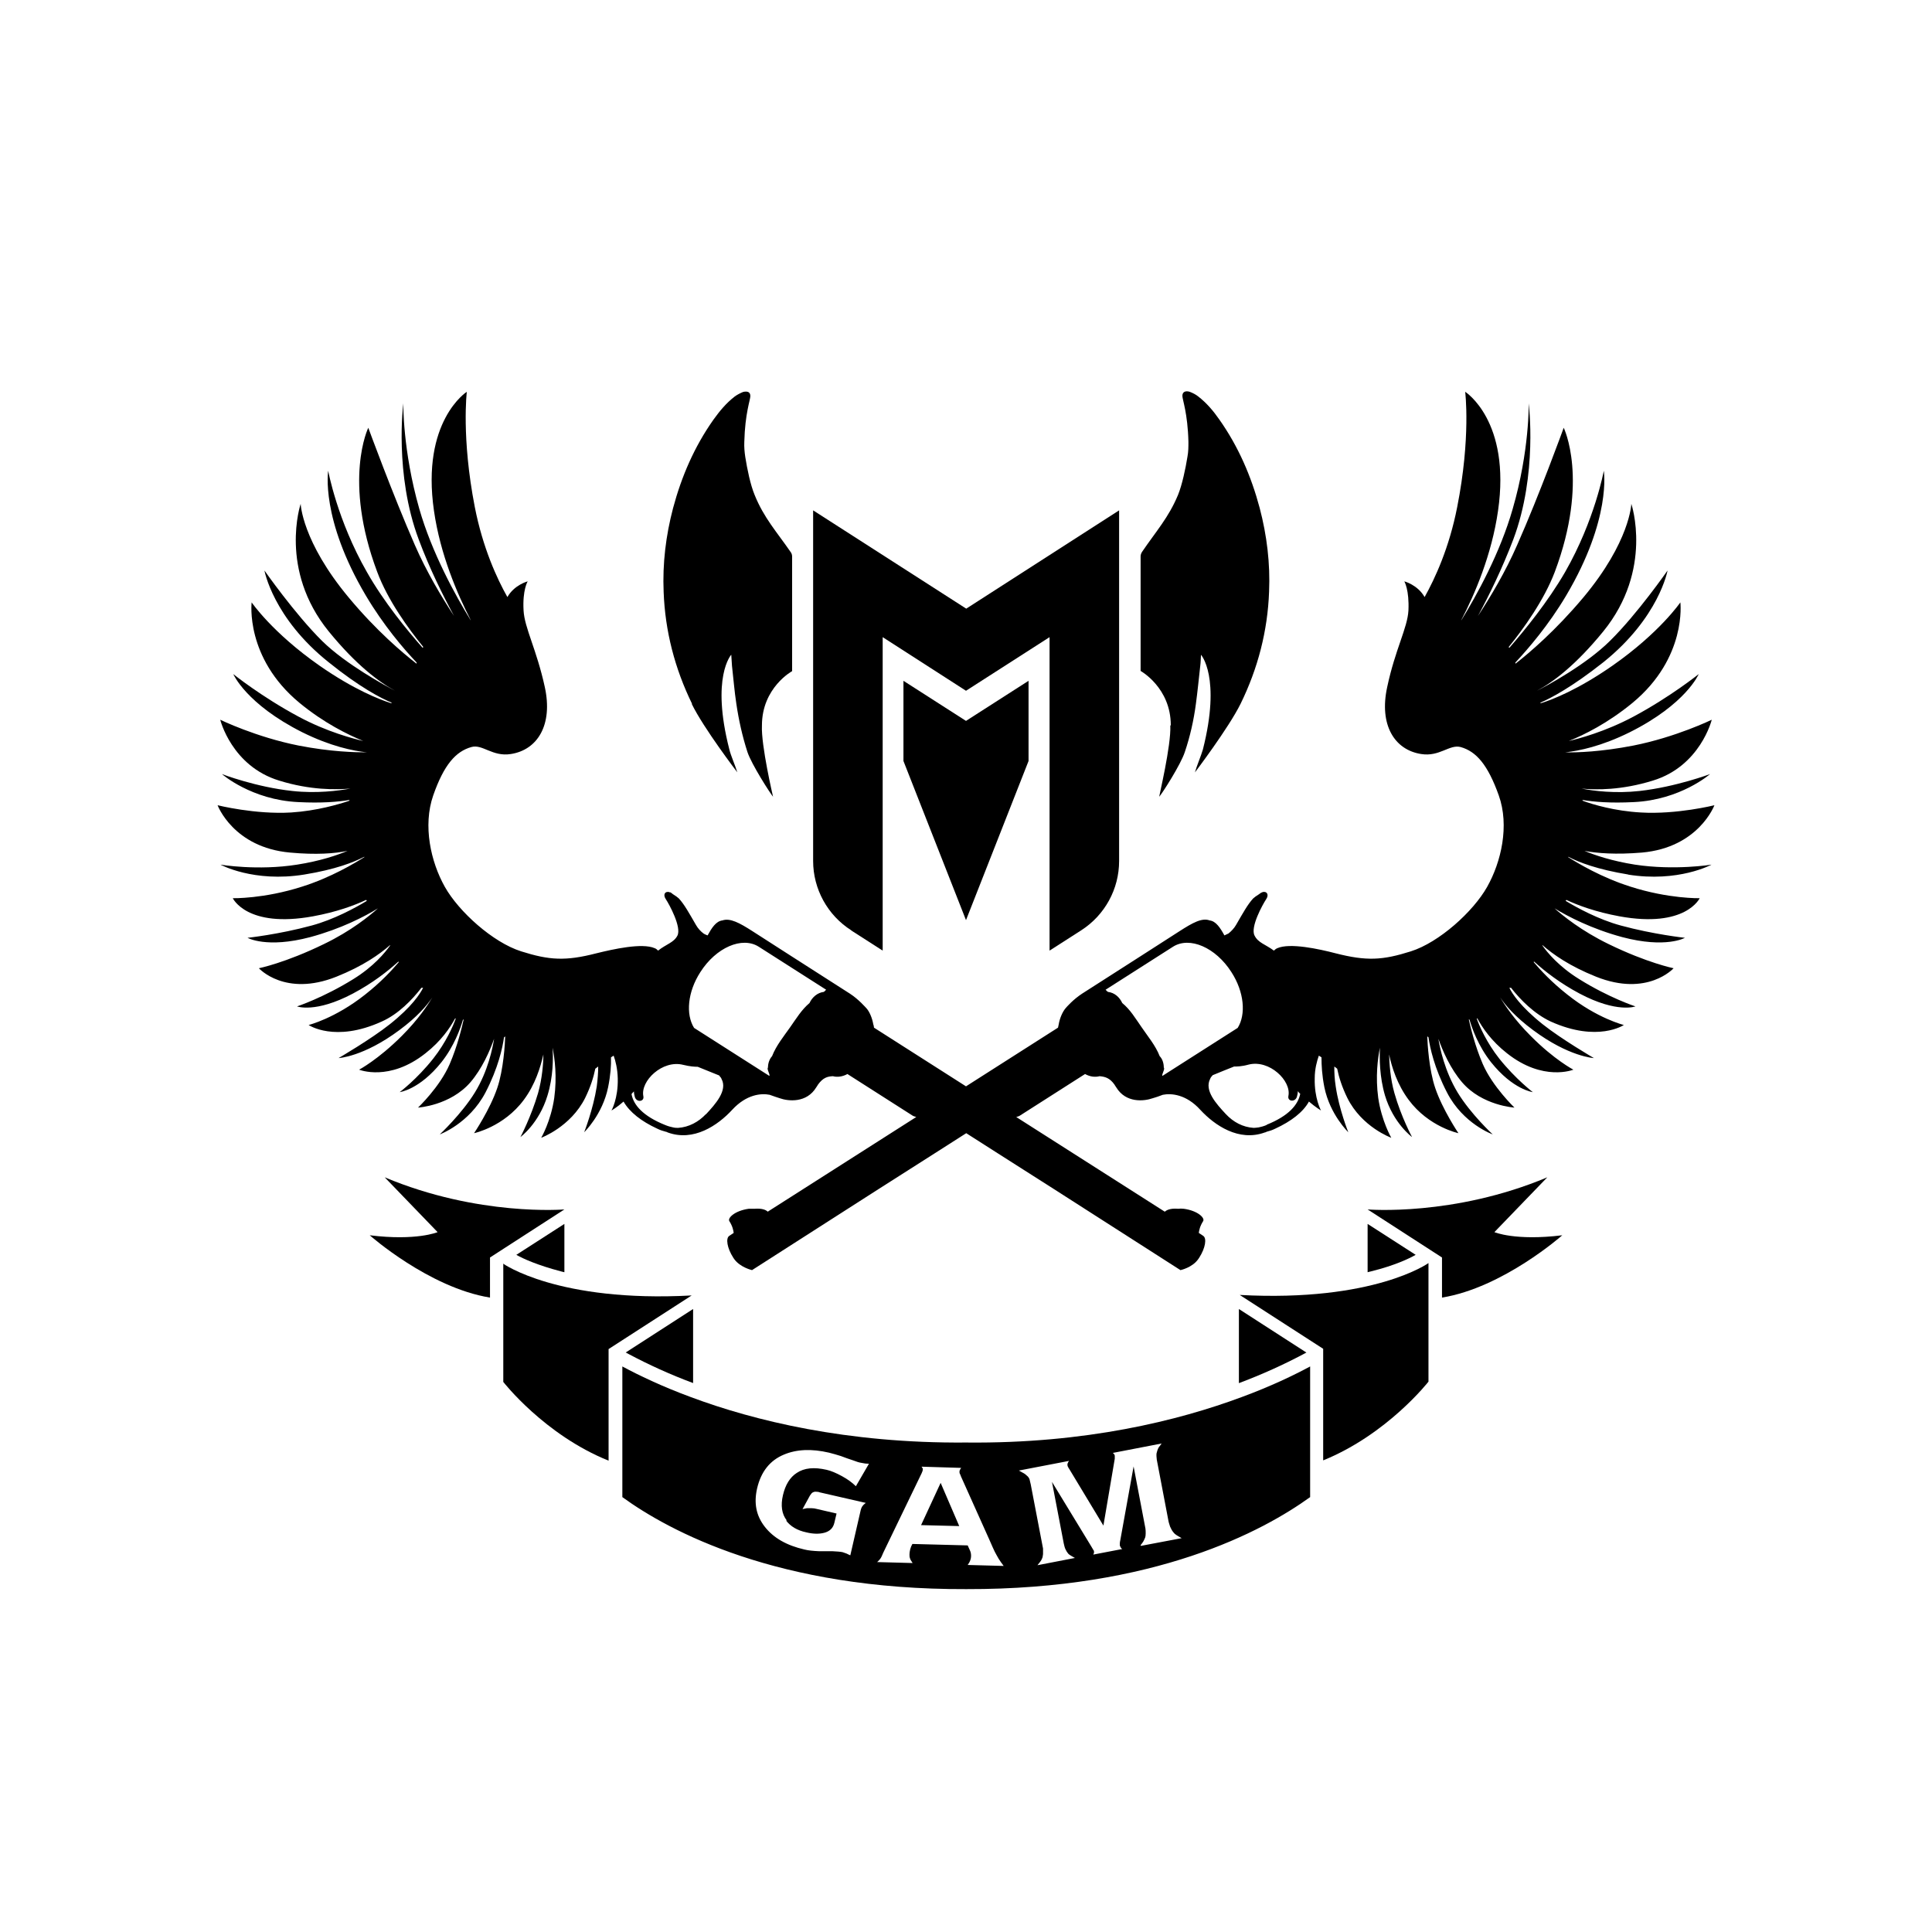 <svg viewBox="0 0 80 80" fill="none" xmlns="http://www.w3.org/2000/svg"><g clip-path="url(#clip0_1250_16709_gam)"><path d="M67.4 36.213C69.5 36.553 70.87 35.803 70.87 35.803C70.87 35.803 69.35 36.053 67.7 35.803C66.75 35.653 66.04 35.413 65.61 35.233C66.14 35.333 66.91 35.393 67.99 35.303C70.34 35.093 70.99 33.343 70.99 33.343C70.99 33.343 69.43 33.733 67.94 33.643C66.86 33.583 65.96 33.313 65.55 33.163C65.54 33.153 65.53 33.133 65.52 33.123C65.99 33.203 66.68 33.263 67.65 33.213C69.59 33.123 70.81 32.053 70.81 32.053C70.81 32.053 69.4 32.583 67.89 32.753C66.89 32.863 65.99 32.753 65.49 32.653C66.08 32.713 67.15 32.723 68.44 32.323C70.41 31.723 70.88 29.803 70.88 29.803C70.88 29.803 69.4 30.523 67.63 30.873C66.29 31.133 65.3 31.163 64.81 31.153C65.38 31.093 66.31 30.903 67.48 30.323C69.82 29.153 70.34 27.913 70.34 27.913C70.34 27.913 69.17 28.853 67.64 29.673C66.46 30.303 65.35 30.593 64.96 30.683C65.59 30.433 66.58 29.943 67.6 29.103C69.86 27.233 69.58 24.943 69.58 24.943C69.58 24.943 68.73 26.193 66.77 27.563C65.35 28.553 64.28 28.973 63.79 29.123C63.79 29.113 63.79 29.103 63.79 29.093C64.21 28.913 65.09 28.453 66.39 27.423C68.7 25.573 69.05 23.623 69.05 23.623C69.05 23.623 67.8 25.423 66.66 26.543C65.67 27.523 64.06 28.393 63.64 28.603C64.3 28.253 65.25 27.543 66.39 26.143C68.47 23.583 67.55 20.863 67.55 20.863C67.55 20.863 67.5 22.423 65.56 24.743C64.41 26.113 63.33 27.033 62.75 27.483C62.75 27.463 62.75 27.453 62.75 27.433C63.28 26.863 64.12 25.893 64.85 24.663C66.74 21.473 66.41 19.493 66.41 19.493C66.41 19.493 66.04 21.533 64.81 23.683C64.1 24.913 63.13 26.103 62.5 26.823C62.49 26.823 62.48 26.803 62.47 26.793C63.09 26.033 63.94 24.843 64.38 23.683C65.81 19.873 64.75 17.713 64.75 17.713C64.75 17.713 63.75 20.473 62.82 22.573C62.34 23.673 61.72 24.713 61.2 25.503C61.65 24.673 62.2 23.553 62.66 22.343C63.68 19.633 63.3 16.703 63.3 16.703C63.3 16.703 63.34 18.643 62.64 21.063C62.12 22.893 61.14 24.663 60.51 25.683C60.51 25.683 60.51 25.683 60.51 25.673C61.07 24.603 61.77 22.963 62.03 21.153C62.57 17.423 60.67 16.223 60.67 16.223C60.67 16.223 60.91 18.103 60.34 20.993C60.01 22.683 59.42 23.953 58.99 24.723C58.7 24.213 58.15 24.073 58.15 24.073C58.15 24.073 58.36 24.423 58.32 25.283C58.28 26.003 57.77 26.893 57.44 28.453C57.1 30.013 57.74 31.053 58.85 31.223C59.61 31.343 60.02 30.813 60.48 30.933C61.13 31.113 61.61 31.673 62.06 32.933C62.51 34.193 62.16 35.693 61.58 36.723C61 37.753 59.59 39.023 58.42 39.393C57.25 39.763 56.59 39.803 55.3 39.473C54.61 39.293 53.41 39.033 52.89 39.263C52.84 39.283 52.79 39.323 52.75 39.363C52.4 39.103 52.1 39.043 51.95 38.743C51.76 38.393 52.29 37.443 52.43 37.233C52.55 37.053 52.46 36.923 52.34 36.933C52.34 36.933 52.33 36.933 52.32 36.933C52.32 36.933 52.32 36.933 52.31 36.933C52.29 36.933 52.27 36.943 52.25 36.963C52.27 36.953 52.28 36.943 52.28 36.943C52.28 36.943 52.22 36.953 52.14 37.023C52.04 37.083 51.93 37.163 51.89 37.203C51.66 37.453 51.47 37.803 51.18 38.303C51.1 38.443 50.98 38.563 50.87 38.653C50.81 38.683 50.75 38.713 50.7 38.733C50.53 38.423 50.35 38.143 50.09 38.113C49.77 37.993 49.38 38.213 48.85 38.553C48.85 38.553 45.91 40.443 44.81 41.143C44.44 41.383 44.16 41.703 44.12 41.753C44 41.893 43.88 42.163 43.84 42.413C43.83 42.463 43.82 42.503 43.81 42.553L40 44.983L36.19 42.553C36.19 42.553 36.18 42.453 36.16 42.413C36.12 42.163 36 41.883 35.88 41.753C35.84 41.713 35.56 41.383 35.19 41.143C34.09 40.443 31.15 38.553 31.15 38.553C30.62 38.213 30.23 38.003 29.91 38.113C29.65 38.143 29.47 38.423 29.3 38.733C29.25 38.713 29.19 38.693 29.13 38.653C29.01 38.563 28.9 38.443 28.82 38.303C28.53 37.803 28.34 37.453 28.11 37.203C28.07 37.163 27.96 37.083 27.86 37.023C27.78 36.953 27.73 36.933 27.72 36.943C27.72 36.943 27.73 36.943 27.75 36.963C27.73 36.953 27.71 36.943 27.69 36.933C27.69 36.933 27.69 36.933 27.68 36.933H27.66C27.53 36.923 27.45 37.053 27.57 37.233C27.71 37.443 28.23 38.393 28.05 38.743C27.9 39.033 27.59 39.093 27.25 39.363C27.21 39.323 27.17 39.283 27.11 39.263C26.59 39.033 25.39 39.303 24.7 39.473C23.42 39.803 22.75 39.763 21.58 39.393C20.41 39.023 19 37.753 18.42 36.723C17.84 35.693 17.5 34.193 17.94 32.933C18.38 31.673 18.87 31.113 19.52 30.933C19.98 30.803 20.39 31.343 21.15 31.223C22.26 31.053 22.9 30.013 22.56 28.453C22.22 26.893 21.72 26.003 21.68 25.283C21.63 24.423 21.85 24.073 21.85 24.073C21.85 24.073 21.3 24.213 21.01 24.723C20.58 23.963 19.99 22.683 19.66 20.993C19.1 18.113 19.33 16.223 19.33 16.223C19.33 16.223 17.43 17.433 17.97 21.153C18.23 22.963 18.94 24.603 19.49 25.673C19.49 25.673 19.49 25.673 19.49 25.683C18.86 24.663 17.88 22.883 17.36 21.063C16.67 18.643 16.7 16.703 16.7 16.703C16.7 16.703 16.32 19.633 17.34 22.343C17.79 23.553 18.35 24.673 18.8 25.503C18.28 24.713 17.66 23.673 17.18 22.573C16.26 20.473 15.25 17.713 15.25 17.713C15.25 17.713 14.19 19.873 15.62 23.683C16.05 24.843 16.91 26.033 17.53 26.793C17.52 26.793 17.51 26.813 17.5 26.823C16.87 26.113 15.89 24.923 15.19 23.683C13.96 21.533 13.59 19.493 13.59 19.493C13.59 19.493 13.26 21.473 15.15 24.663C15.88 25.893 16.71 26.863 17.25 27.433C17.25 27.453 17.25 27.463 17.25 27.483C16.67 27.033 15.58 26.113 14.44 24.743C12.5 22.413 12.45 20.863 12.45 20.863C12.45 20.863 11.53 23.583 13.61 26.143C14.75 27.543 15.71 28.253 16.36 28.603C15.94 28.383 14.33 27.513 13.34 26.543C12.2 25.413 10.95 23.623 10.95 23.623C10.95 23.623 11.3 25.583 13.61 27.423C14.9 28.463 15.78 28.913 16.21 29.093C16.21 29.103 16.21 29.113 16.21 29.123C15.73 28.973 14.65 28.553 13.23 27.563C11.27 26.193 10.42 24.943 10.42 24.943C10.42 24.943 10.14 27.233 12.4 29.103C13.42 29.943 14.41 30.423 15.04 30.683C14.66 30.593 13.55 30.313 12.36 29.673C10.83 28.853 9.66 27.913 9.66 27.913C9.66 27.913 10.19 29.153 12.52 30.323C13.69 30.903 14.62 31.093 15.19 31.153C14.7 31.153 13.71 31.133 12.37 30.873C10.6 30.523 9.12 29.803 9.12 29.803C9.12 29.803 9.59 31.723 11.56 32.323C12.85 32.723 13.91 32.703 14.51 32.653C14.01 32.743 13.11 32.863 12.11 32.753C10.6 32.593 9.19 32.053 9.19 32.053C9.19 32.053 10.41 33.123 12.35 33.213C13.31 33.263 14.01 33.203 14.48 33.123C14.47 33.133 14.46 33.153 14.45 33.163C14.03 33.303 13.13 33.573 12.06 33.643C10.57 33.733 9.01 33.343 9.01 33.343C9.01 33.343 9.66 35.093 12.01 35.303C13.09 35.403 13.86 35.343 14.39 35.233C13.96 35.413 13.26 35.653 12.3 35.803C10.66 36.063 9.13 35.803 9.13 35.803C9.13 35.803 10.5 36.553 12.6 36.213C13.89 36.003 14.65 35.703 15.07 35.483C15.07 35.483 15.09 35.483 15.1 35.483C14.69 35.743 13.71 36.333 12.51 36.713C10.92 37.223 9.64 37.193 9.64 37.193C9.64 37.193 10.22 38.443 12.96 37.943C13.94 37.763 14.67 37.493 15.16 37.263C15.16 37.273 15.18 37.283 15.19 37.303C14.71 37.593 13.83 38.073 12.91 38.323C11.55 38.693 10.25 38.833 10.25 38.833C10.25 38.833 11.04 39.283 12.85 38.803C14.11 38.463 15.1 37.953 15.65 37.613C15.3 37.923 14.55 38.543 13.41 39.093C11.81 39.873 10.72 40.093 10.72 40.093C10.72 40.093 11.8 41.293 13.93 40.443C15.03 40.003 15.72 39.513 16.14 39.143C16.14 39.143 16.15 39.143 16.16 39.143C15.94 39.453 15.47 40.023 14.63 40.543C13.39 41.313 12.3 41.673 12.3 41.673C12.3 41.673 13.06 41.963 14.61 41.143C15.42 40.713 16.05 40.223 16.5 39.813C16.5 39.813 16.5 39.833 16.51 39.843C16.23 40.173 15.78 40.663 15.12 41.183C13.87 42.173 12.78 42.443 12.78 42.443C12.78 42.443 13.86 43.183 15.8 42.303C16.5 41.993 17.07 41.393 17.45 40.903C17.47 40.903 17.5 40.903 17.52 40.903C17.4 41.143 17.06 41.683 16.14 42.413C15.36 43.033 14.02 43.813 14.02 43.813C14.02 43.813 15.05 43.763 16.54 42.653C17.28 42.103 17.68 41.633 17.9 41.303C17.71 41.623 17.31 42.223 16.64 42.893C15.65 43.883 14.87 44.293 14.87 44.293C14.87 44.293 16.12 44.803 17.62 43.613C18.27 43.103 18.64 42.553 18.85 42.163C18.85 42.163 18.86 42.173 18.87 42.183C18.77 42.463 18.47 43.163 17.94 43.833C17.26 44.693 16.55 45.223 16.55 45.223C16.55 45.223 17.37 45.123 18.28 43.983C18.81 43.313 19.07 42.573 19.17 42.223C19.18 42.223 19.19 42.223 19.2 42.213C19.13 42.523 18.94 43.323 18.62 44.063C18.21 45.013 17.31 45.863 17.31 45.863C17.31 45.863 18.64 45.783 19.48 44.813C19.96 44.253 20.28 43.523 20.46 43.013C20.4 43.383 20.21 44.353 19.66 45.243C19.11 46.133 18.21 46.973 18.21 46.973C18.21 46.973 19.42 46.533 20.1 45.243C20.63 44.223 20.81 43.383 20.87 42.953C20.89 42.943 20.9 42.933 20.92 42.913C20.91 43.213 20.85 44.293 20.59 45.053C20.29 45.943 19.63 46.923 19.63 46.923C19.63 46.923 20.86 46.663 21.69 45.543C22.16 44.913 22.38 44.193 22.5 43.663C22.5 44.023 22.45 44.663 22.28 45.263C21.99 46.253 21.55 47.083 21.55 47.083C21.55 47.083 22.32 46.523 22.67 45.363C22.91 44.583 22.91 43.813 22.88 43.383C22.97 43.823 23.07 44.583 22.95 45.463C22.81 46.433 22.41 47.113 22.41 47.113C22.41 47.113 23.63 46.663 24.23 45.463C24.45 45.013 24.58 44.603 24.65 44.253C24.69 44.223 24.73 44.193 24.77 44.163C24.77 44.403 24.75 44.683 24.71 44.993C24.56 45.943 24.19 46.883 24.19 46.883C24.19 46.883 24.95 46.153 25.18 45.023C25.28 44.533 25.31 44.113 25.3 43.783C25.34 43.753 25.38 43.733 25.41 43.713C25.49 43.933 25.57 44.263 25.58 44.653C25.6 45.493 25.32 45.983 25.32 45.983C25.32 45.983 25.55 45.853 25.82 45.613C26.07 46.053 26.56 46.433 27.21 46.733C27.33 46.793 27.45 46.833 27.57 46.863C27.6 46.863 27.62 46.883 27.65 46.893C28.72 47.283 29.72 46.603 30.32 45.953C30.91 45.313 31.52 45.263 31.87 45.333C32.04 45.393 32.18 45.443 32.28 45.473C32.64 45.603 33.4 45.683 33.8 45.023C33.81 45.003 33.83 44.983 33.84 44.963C33.85 44.943 33.86 44.933 33.87 44.913C34.08 44.623 34.26 44.573 34.49 44.563C34.67 44.613 34.89 44.583 35.09 44.473L37.8 46.203C37.8 46.203 37.89 46.243 37.94 46.253L31.79 50.173C31.73 50.113 31.58 50.023 31.23 50.053C31.17 50.053 31.09 50.053 31 50.053C30.43 50.133 30.12 50.433 30.2 50.563C30.34 50.783 30.37 50.963 30.38 51.053L30.2 51.173C30.04 51.273 30.11 51.683 30.36 52.073C30.37 52.093 30.39 52.113 30.4 52.133C30.65 52.483 31.14 52.593 31.14 52.593L36.37 49.243L38.71 47.753L40.01 46.923L41.31 47.753L43.65 49.243L48.88 52.593C48.88 52.593 49.37 52.493 49.62 52.133C49.63 52.113 49.65 52.093 49.66 52.073C49.91 51.683 49.98 51.273 49.82 51.173L49.64 51.053C49.65 50.963 49.68 50.783 49.82 50.563C49.9 50.433 49.6 50.133 49.02 50.053C48.93 50.043 48.85 50.043 48.79 50.053C48.45 50.023 48.3 50.113 48.23 50.173L42.08 46.253C42.13 46.243 42.18 46.223 42.22 46.203L44.93 44.473C45.13 44.583 45.34 44.613 45.53 44.563C45.76 44.583 45.95 44.633 46.15 44.913C46.15 44.923 46.17 44.943 46.18 44.963C46.19 44.983 46.21 45.003 46.22 45.023C46.62 45.683 47.37 45.603 47.74 45.473C47.85 45.443 47.99 45.393 48.15 45.333C48.5 45.263 49.12 45.313 49.7 45.953C50.3 46.603 51.3 47.283 52.37 46.893C52.4 46.893 52.42 46.873 52.45 46.863C52.57 46.833 52.69 46.793 52.81 46.733C53.46 46.433 53.96 46.053 54.2 45.613C54.48 45.853 54.7 45.983 54.7 45.983C54.7 45.983 54.42 45.483 54.44 44.653C54.44 44.263 54.53 43.943 54.61 43.713C54.65 43.733 54.69 43.763 54.72 43.783C54.72 44.113 54.74 44.523 54.84 45.023C55.07 46.153 55.83 46.883 55.83 46.883C55.83 46.883 55.45 45.943 55.31 44.993C55.26 44.683 55.25 44.403 55.25 44.163C55.29 44.193 55.34 44.223 55.37 44.253C55.44 44.603 55.57 45.013 55.79 45.463C56.39 46.673 57.61 47.113 57.61 47.113C57.61 47.113 57.21 46.423 57.07 45.463C56.95 44.583 57.05 43.823 57.14 43.383C57.12 43.813 57.12 44.583 57.35 45.363C57.7 46.523 58.47 47.083 58.47 47.083C58.47 47.083 58.02 46.253 57.74 45.263C57.57 44.673 57.53 44.023 57.52 43.663C57.63 44.193 57.86 44.913 58.33 45.543C59.16 46.663 60.39 46.923 60.39 46.923C60.39 46.923 59.73 45.943 59.43 45.053C59.17 44.293 59.11 43.213 59.1 42.913C59.12 42.923 59.13 42.943 59.15 42.953C59.21 43.373 59.39 44.223 59.92 45.243C60.59 46.543 61.81 46.973 61.81 46.973C61.81 46.973 60.91 46.143 60.36 45.243C59.82 44.353 59.62 43.383 59.56 43.013C59.74 43.523 60.06 44.253 60.54 44.813C61.37 45.783 62.71 45.863 62.71 45.863C62.71 45.863 61.81 45.003 61.4 44.063C61.08 43.323 60.89 42.533 60.82 42.213C60.83 42.213 60.84 42.213 60.85 42.223C60.95 42.573 61.21 43.313 61.74 43.983C62.65 45.123 63.47 45.223 63.47 45.223C63.47 45.223 62.76 44.683 62.08 43.833C61.55 43.163 61.25 42.463 61.15 42.183C61.15 42.183 61.16 42.173 61.17 42.163C61.38 42.553 61.75 43.103 62.4 43.613C63.9 44.803 65.15 44.293 65.15 44.293C65.15 44.293 64.36 43.883 63.38 42.893C62.71 42.223 62.31 41.623 62.12 41.303C62.34 41.633 62.74 42.103 63.48 42.653C64.97 43.763 66 43.813 66 43.813C66 43.813 64.66 43.033 63.88 42.413C62.95 41.673 62.61 41.133 62.5 40.903C62.52 40.903 62.55 40.903 62.57 40.903C62.95 41.393 63.53 41.983 64.22 42.303C66.16 43.173 67.24 42.443 67.24 42.443C67.24 42.443 66.14 42.173 64.9 41.183C64.24 40.663 63.79 40.173 63.51 39.843C63.51 39.843 63.51 39.823 63.52 39.813C63.97 40.223 64.6 40.713 65.41 41.143C66.96 41.963 67.72 41.673 67.72 41.673C67.72 41.673 66.64 41.323 65.39 40.543C64.55 40.023 64.08 39.453 63.86 39.143C63.86 39.143 63.87 39.143 63.88 39.143C64.3 39.513 64.99 40.003 66.09 40.443C68.22 41.293 69.3 40.093 69.3 40.093C69.3 40.093 68.21 39.873 66.61 39.093C65.48 38.543 64.72 37.923 64.37 37.613C64.93 37.953 65.91 38.463 67.17 38.803C68.98 39.283 69.77 38.833 69.77 38.833C69.77 38.833 68.47 38.693 67.11 38.323C66.19 38.073 65.31 37.593 64.83 37.303C64.83 37.293 64.85 37.283 64.86 37.263C65.35 37.493 66.08 37.763 67.06 37.943C69.8 38.443 70.38 37.193 70.38 37.193C70.38 37.193 69.1 37.223 67.51 36.713C66.31 36.333 65.33 35.743 64.92 35.483C64.92 35.483 64.94 35.483 64.95 35.483C65.37 35.703 66.14 36.003 67.43 36.213H67.4ZM16.34 29.493H16.35C16.35 29.493 16.35 29.493 16.33 29.493H16.34ZM29.23 46.133C28.93 46.453 28.53 46.673 28.08 46.703C28.03 46.703 27.95 46.703 27.87 46.683C27.77 46.663 27.66 46.633 27.54 46.583C26.62 46.213 26.23 45.753 26.15 45.303C26.18 45.263 26.21 45.233 26.25 45.193C26.25 45.283 26.27 45.353 26.28 45.393C26.33 45.663 26.69 45.633 26.64 45.393C26.51 44.763 27.43 43.873 28.29 44.093C28.58 44.163 28.77 44.173 28.89 44.173C29.18 44.293 29.48 44.413 29.78 44.533C29.78 44.533 29.8 44.553 29.8 44.563C29.82 44.583 29.83 44.603 29.85 44.623C29.85 44.633 29.87 44.643 29.87 44.663C29.87 44.663 29.87 44.673 29.88 44.683C30.13 45.153 29.63 45.713 29.23 46.143V46.133ZM34.21 40.983C34.21 40.983 34.17 41.013 34.15 41.043C34.15 41.043 34.12 41.063 34.11 41.073C33.85 41.103 33.63 41.293 33.52 41.533C33.19 41.813 32.98 42.163 32.72 42.533C32.46 42.903 32.14 43.293 31.97 43.733C31.86 43.853 31.8 44.033 31.8 44.203C31.74 44.273 31.89 44.473 31.86 44.553L28.74 42.563C28.39 42.003 28.47 41.073 29 40.253C29.65 39.233 30.73 38.763 31.42 39.203L34.21 40.983ZM48.13 44.553C48.1 44.473 48.25 44.273 48.19 44.203C48.19 44.023 48.13 43.843 48.02 43.733C47.85 43.293 47.52 42.903 47.27 42.533C47.01 42.163 46.81 41.813 46.47 41.533C46.36 41.293 46.15 41.103 45.88 41.073C45.88 41.073 45.85 41.053 45.84 41.043C45.82 41.023 45.8 41.003 45.78 40.983L48.57 39.203C49.26 38.763 50.34 39.233 50.99 40.253C51.52 41.073 51.6 42.003 51.25 42.563L48.13 44.553ZM52.45 46.583C52.33 46.633 52.22 46.663 52.12 46.683C52.04 46.693 51.96 46.703 51.91 46.703C51.46 46.673 51.07 46.463 50.76 46.133C50.36 45.703 49.86 45.153 50.11 44.673C50.11 44.673 50.11 44.663 50.12 44.653C50.12 44.643 50.13 44.633 50.14 44.613C50.15 44.593 50.17 44.573 50.19 44.553C50.19 44.553 50.21 44.533 50.21 44.523C50.51 44.403 50.81 44.273 51.1 44.163C51.21 44.163 51.41 44.163 51.7 44.083C52.56 43.863 53.48 44.753 53.35 45.383C53.3 45.623 53.66 45.653 53.71 45.383C53.72 45.343 53.74 45.273 53.74 45.183C53.77 45.223 53.8 45.263 53.84 45.293C53.75 45.743 53.37 46.203 52.45 46.573V46.583ZM63.63 29.503C63.63 29.503 63.63 29.503 63.64 29.483L63.62 29.503H63.63Z" fill="currentColor"></path><path d="M48.46 30.042C48.5 30.862 47.99 32.982 48 32.992C48.12 32.862 48.89 31.662 49.06 31.142C49.28 30.492 49.43 29.822 49.52 29.142C49.59 28.622 49.64 28.102 49.7 27.572C49.72 27.422 49.72 27.262 49.73 27.112C49.73 27.112 50.57 28.032 49.81 31.032C49.75 31.252 49.54 31.752 49.48 31.982C49.48 31.982 50.87 30.152 51.37 29.142C52.09 27.672 52.49 26.122 52.55 24.502C52.6 23.332 52.46 22.172 52.16 21.032C51.81 19.722 51.28 18.492 50.49 17.372C50.24 17.012 49.96 16.682 49.61 16.412C49.51 16.332 49.39 16.272 49.26 16.222C49.09 16.172 48.96 16.222 48.96 16.392C48.96 16.552 49.18 17.102 49.21 18.292C49.21 18.502 49.21 18.702 49.17 18.912C49.09 19.412 48.95 20.072 48.78 20.492C48.39 21.432 47.86 22.012 47.29 22.852C47.25 22.912 47.23 22.982 47.23 23.042C47.23 23.742 47.23 24.442 47.23 25.142V27.782C47.23 27.782 48.48 28.472 48.48 30.032L48.46 30.042Z" fill="currentColor"></path><path d="M37.41 28.191V31.511L40 38.101L42.59 31.511V28.191L40 29.851L37.41 28.191Z" fill="currentColor"></path><path d="M28.64 29.14C29.13 30.151 30.53 31.98 30.53 31.98C30.47 31.761 30.25 31.261 30.2 31.03C29.43 28.03 30.28 27.11 30.28 27.11C30.29 27.261 30.3 27.421 30.31 27.57C30.37 28.09 30.41 28.62 30.49 29.14C30.59 29.82 30.74 30.491 30.95 31.14C31.12 31.651 31.89 32.85 32.01 32.99C32.01 32.99 31.51 30.86 31.55 30.041C31.55 28.471 32.8 27.791 32.8 27.791C32.8 26.921 32.8 26.02 32.8 25.151C32.8 24.451 32.8 23.75 32.8 23.05C32.8 22.98 32.78 22.91 32.74 22.86C32.16 22.02 31.63 21.441 31.25 20.5C31.07 20.07 30.94 19.421 30.86 18.921C30.83 18.721 30.81 18.511 30.82 18.3C30.85 17.11 31.07 16.561 31.07 16.401C31.07 16.221 30.94 16.191 30.77 16.23C30.65 16.28 30.53 16.34 30.42 16.421C30.07 16.691 29.79 17.03 29.54 17.381C28.75 18.5 28.22 19.73 27.87 21.041C27.57 22.18 27.43 23.34 27.48 24.511C27.54 26.131 27.94 27.68 28.66 29.151L28.64 29.14Z" fill="currentColor"></path><path d="M35.24 38.523L36.55 39.363V26.383L40 28.603L43.46 26.383V39.363L44.77 38.523C45.75 37.893 46.34 36.813 46.34 35.653V21.133L40.01 25.203L33.67 21.133V35.653C33.67 36.813 34.27 37.903 35.25 38.523H35.24Z" fill="currentColor"></path><path d="M51.35 53.631L54.79 55.851V60.471C57.45 59.391 59.15 57.211 59.15 57.211V52.301C59.15 52.301 56.9 53.921 51.34 53.621L51.35 53.631Z" fill="currentColor"></path><path d="M61.88 51.02L64.07 48.75C60.19 50.38 56.63 50.08 56.63 50.08L59.71 52.07V53.73C62.24 53.32 64.69 51.15 64.69 51.15C62.74 51.39 61.88 51.02 61.88 51.02Z" fill="currentColor"></path><path d="M15.93 48.75L18.12 51.02C18.12 51.02 17.25 51.39 15.31 51.15C15.31 51.15 17.76 53.32 20.29 53.73V52.07L23.37 50.08C23.37 50.08 19.81 50.38 15.93 48.75Z" fill="currentColor"></path><path d="M54.09 56.003L51.3 54.203V57.273C52.26 56.913 53.16 56.503 53.97 56.073L54.1 56.003H54.09Z" fill="currentColor"></path><path d="M56.63 50.68V52.68C56.68 52.67 56.73 52.65 56.79 52.64C57.75 52.4 58.34 52.12 58.62 51.96L56.63 50.68Z" fill="currentColor"></path><path d="M20.84 52.312V57.222C20.84 57.222 22.54 59.413 25.2 60.483V55.862L28.64 53.642C23.09 53.943 20.83 52.322 20.83 52.322L20.84 52.312Z" fill="currentColor"></path><path d="M28.7 57.273V54.203L25.91 56.003L26.04 56.073C26.85 56.503 27.74 56.913 28.71 57.273H28.7Z" fill="currentColor"></path><path d="M23.37 52.68V50.68L21.38 51.96C21.66 52.12 22.26 52.39 23.21 52.64C23.26 52.65 23.31 52.67 23.37 52.68Z" fill="currentColor"></path><path d="M38.14 63.152L39.72 63.192L38.95 61.402L38.14 63.152Z" fill="currentColor"></path><path d="M40.01 59.732H40C35.05 59.772 31.21 58.822 28.61 57.852C27.39 57.402 26.44 56.942 25.77 56.582V61.992C27.7 63.392 32.19 65.832 40.01 65.802C47.83 65.822 52.31 63.392 54.25 61.992V56.582C53.58 56.942 52.63 57.402 51.41 57.852C48.8 58.822 44.96 59.782 40.02 59.732H40.01ZM32.55 62.962C32.73 63.202 33.01 63.372 33.39 63.452C33.68 63.522 33.92 63.522 34.12 63.472C34.36 63.412 34.5 63.272 34.55 63.052L34.64 62.672L33.82 62.482C33.75 62.462 33.68 62.452 33.61 62.452C33.54 62.452 33.48 62.452 33.42 62.452C33.39 62.452 33.36 62.462 33.32 62.472C33.29 62.472 33.26 62.482 33.23 62.492L33.53 61.942C33.53 61.942 33.58 61.862 33.61 61.832C33.64 61.802 33.68 61.782 33.72 61.772C33.75 61.772 33.78 61.762 33.82 61.772C33.85 61.772 33.89 61.772 33.93 61.792L35.85 62.232C35.85 62.232 35.81 62.262 35.79 62.282C35.77 62.302 35.75 62.312 35.74 62.332C35.69 62.382 35.66 62.452 35.64 62.532L35.21 64.402C35.21 64.402 35.11 64.362 35.06 64.332C35.01 64.312 34.95 64.292 34.89 64.272C34.8 64.252 34.65 64.242 34.46 64.232C34.14 64.232 33.95 64.232 33.91 64.232C33.67 64.222 33.47 64.202 33.31 64.162C32.57 63.992 32.03 63.682 31.67 63.222C31.31 62.762 31.21 62.242 31.35 61.632C31.51 60.942 31.88 60.472 32.46 60.232C32.98 60.012 33.6 59.982 34.33 60.152C34.49 60.192 34.66 60.242 34.82 60.292C34.98 60.352 35.14 60.412 35.3 60.462C35.46 60.522 35.58 60.562 35.66 60.572C35.71 60.582 35.77 60.592 35.83 60.602C35.89 60.612 35.94 60.602 35.98 60.612L35.44 61.542C35.29 61.392 35.1 61.252 34.86 61.122C34.62 60.992 34.41 60.902 34.23 60.862C33.71 60.742 33.3 60.782 32.99 60.992C32.71 61.172 32.52 61.482 32.42 61.912C32.32 62.342 32.37 62.692 32.58 62.962H32.55ZM40.09 64.772C40.17 64.662 40.21 64.542 40.21 64.432C40.21 64.352 40.2 64.272 40.16 64.192C40.13 64.122 40.1 64.052 40.07 63.992L37.78 63.932C37.74 64.002 37.71 64.072 37.69 64.152C37.67 64.232 37.66 64.302 37.66 64.362C37.66 64.422 37.66 64.472 37.68 64.522C37.69 64.572 37.73 64.632 37.79 64.722L36.32 64.682C36.32 64.682 36.4 64.612 36.43 64.572C36.46 64.532 36.49 64.492 36.51 64.442C36.51 64.432 36.54 64.382 36.57 64.302L38.13 61.072C38.16 61.022 38.17 60.982 38.18 60.962C38.2 60.922 38.21 60.882 38.21 60.862C38.21 60.862 38.21 60.842 38.21 60.822C38.21 60.802 38.21 60.792 38.19 60.782C38.19 60.772 38.17 60.752 38.16 60.732L39.8 60.782C39.8 60.782 39.75 60.852 39.74 60.882C39.73 60.912 39.73 60.932 39.73 60.942C39.73 60.972 39.73 61.002 39.75 61.032C39.77 61.072 39.78 61.102 39.79 61.132L40.97 63.762C41.07 64.002 41.15 64.162 41.19 64.252C41.24 64.342 41.29 64.442 41.35 64.542C41.39 64.602 41.42 64.652 41.45 64.692C41.51 64.772 41.55 64.832 41.56 64.842L40.07 64.802L40.09 64.772ZM47.23 63.982C47.27 63.932 47.31 63.882 47.34 63.832C47.37 63.782 47.39 63.732 47.42 63.662C47.43 63.632 47.44 63.572 47.44 63.502C47.44 63.422 47.44 63.352 47.43 63.292L46.94 60.722L46.39 63.772C46.38 63.822 46.37 63.862 46.37 63.892C46.37 63.932 46.37 63.972 46.37 64.002C46.38 64.032 46.4 64.052 46.41 64.082C46.42 64.112 46.45 64.122 46.47 64.142L45.27 64.372C45.27 64.372 45.29 64.322 45.3 64.302C45.3 64.282 45.3 64.262 45.3 64.242C45.3 64.222 45.3 64.212 45.28 64.192L45.18 64.022L43.56 61.362L44.05 63.922C44.07 64.012 44.09 64.092 44.12 64.152C44.15 64.222 44.19 64.282 44.24 64.342C44.26 64.362 44.3 64.392 44.37 64.432C44.42 64.462 44.47 64.492 44.51 64.512L42.96 64.812C42.96 64.812 43.03 64.722 43.07 64.672C43.11 64.622 43.13 64.582 43.15 64.532C43.17 64.502 43.18 64.432 43.19 64.352C43.19 64.262 43.19 64.182 43.19 64.122L42.68 61.462C42.66 61.372 42.64 61.302 42.63 61.252C42.61 61.202 42.58 61.152 42.53 61.112C42.48 61.062 42.43 61.022 42.35 60.982C42.28 60.942 42.23 60.912 42.19 60.892L44.27 60.492C44.27 60.492 44.22 60.552 44.22 60.572C44.2 60.602 44.2 60.632 44.2 60.662C44.2 60.692 44.21 60.722 44.24 60.772C44.26 60.802 44.27 60.822 44.29 60.852L45.69 63.172L46.16 60.402C46.16 60.402 46.16 60.362 46.16 60.342C46.16 60.322 46.16 60.302 46.16 60.282C46.16 60.242 46.13 60.202 46.08 60.162L48.1 59.772C48.06 59.832 48.02 59.882 47.98 59.932C47.93 60.022 47.91 60.102 47.89 60.182C47.88 60.262 47.89 60.342 47.9 60.442L48.38 62.962C48.39 63.032 48.42 63.112 48.45 63.212C48.49 63.302 48.53 63.382 48.59 63.452C48.62 63.492 48.66 63.532 48.71 63.562C48.75 63.592 48.83 63.632 48.93 63.692L47.24 64.012L47.23 63.982Z" fill="currentColor"></path></g><defs><clipPath id="clip0_1250_16709_gam"><rect width="80" height="80" fill="white"></rect></clipPath></defs></svg>